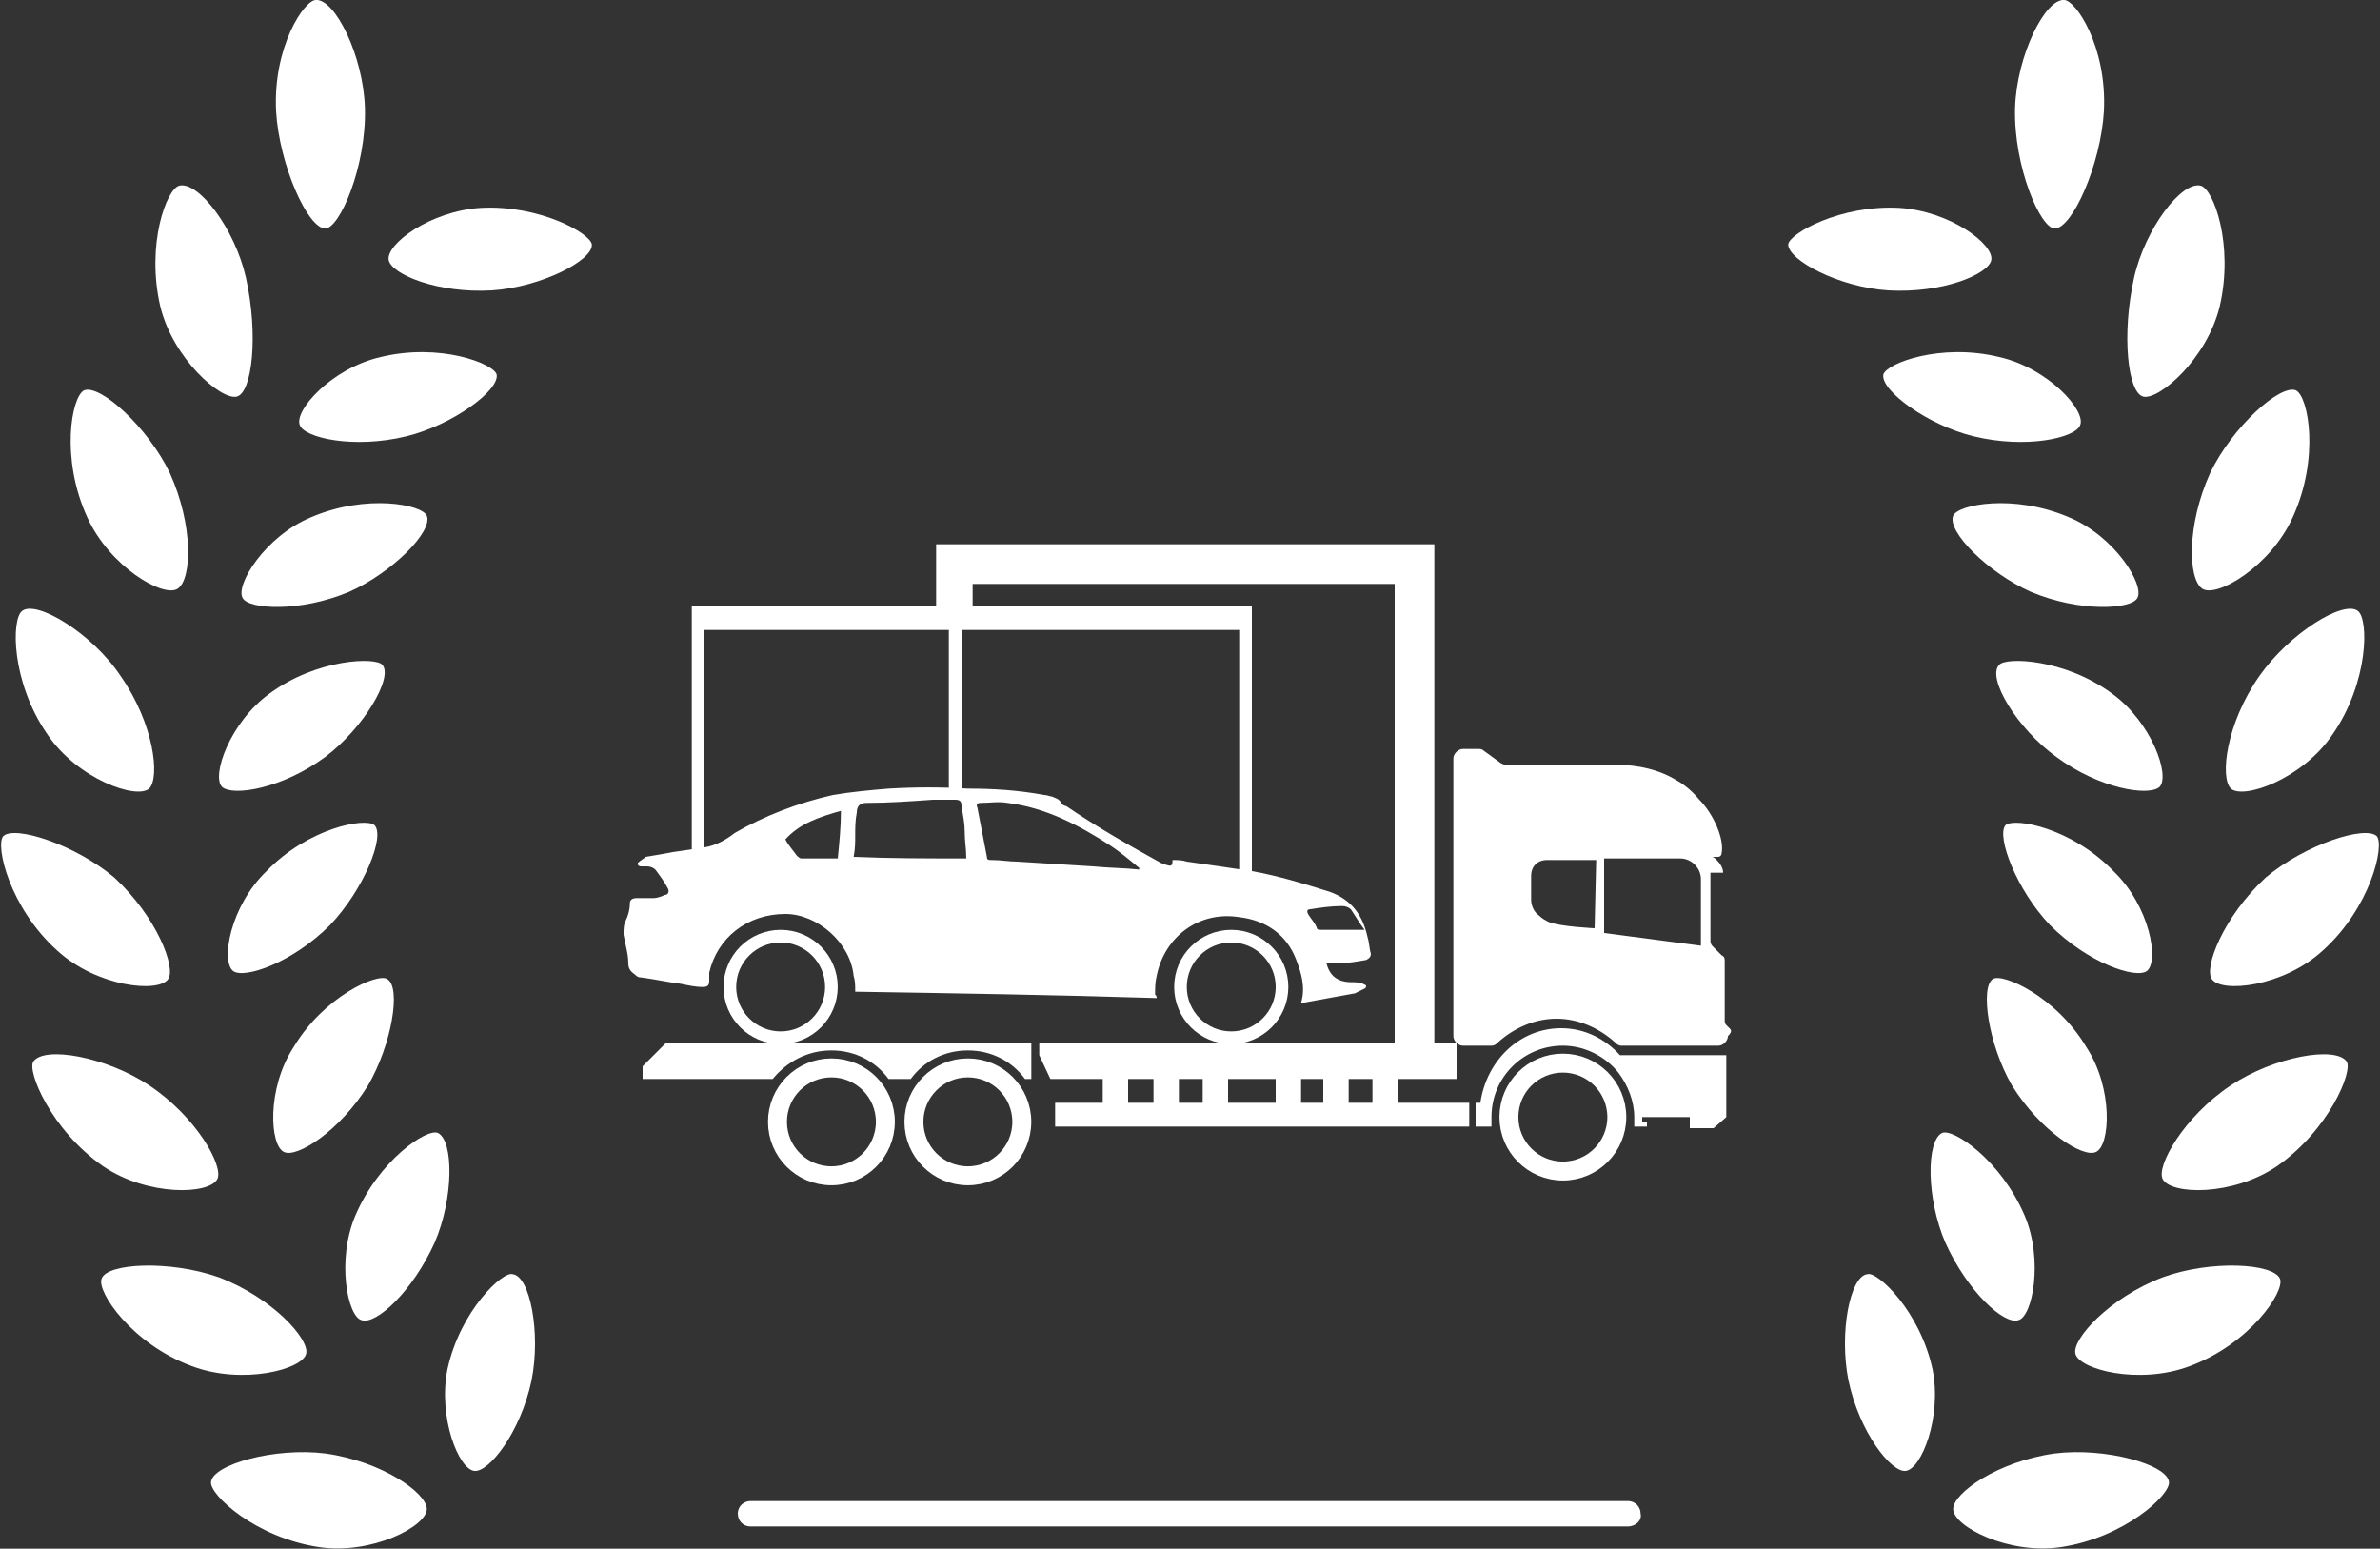 <?xml version="1.0" encoding="UTF-8"?>
<svg xmlns="http://www.w3.org/2000/svg" xmlns:xlink="http://www.w3.org/1999/xlink" version="1.1" id="Layer_1" x="0px" y="0px" viewBox="0 0 150 97.6" style="enable-background:new 0 0 150 97.6;" xml:space="preserve">
<rect x="0" y="0" width="150" height="97.6" fill="#333333" stroke="none"/>
<style type="text/css">
	.st0{fill:none;stroke:#FFFFFF;stroke-width:1.194;stroke-miterlimit:10;}
	.st1{fill:none;stroke:#FFFFFF;stroke-width:1.194;stroke-miterlimit:10;}
	.st2{fill:#FFFFFF;}
	.st3{fill:none;stroke:#FFFFFF;stroke-width:0.796;stroke-miterlimit:10;}
</style>
<g>
	<g>
		<g>
			<g>
				<g>
					<circle class="st0" cx="52.4" cy="70.7" r="3.4"></circle>
					<ellipse class="st1" cx="61" cy="70.7" rx="3.4" ry="3.4"></ellipse>
					<path class="st2" d="M52.4,66.2c1.5,0,2.8,0.7,3.6,1.8c0.4,0,0.9,0,1.4,0c0.8-1.1,2.1-1.8,3.6-1.8c1.5,0,2.8,0.7,3.6,1.8       c0.2,0,0.3,0,0.4,0v-2.3h-23l-1.5,1.5c0,0,0,0.5,0,0.8c2.7,0,5.5,0,8.2,0C49.6,66.9,50.9,66.2,52.4,66.2z"></path>
				</g>
				<g>
					<polygon class="st2" points="91.8,65.7 65.5,65.7 65.5,66.5 66.2,68 91.8,68      "></polygon>
					<rect x="66.5" y="69.5" class="st2" width="26.1" height="1.5"></rect>
					<g>
						<rect x="69.5" y="67.8" class="st2" width="1.6" height="2"></rect>
						<rect x="72.7" y="67.8" class="st2" width="1.6" height="2"></rect>
						<rect x="75.8" y="67.8" class="st2" width="1.6" height="2"></rect>
						<rect x="80.4" y="67.8" class="st2" width="1.6" height="2"></rect>
						<rect x="83.4" y="67.8" class="st2" width="1.6" height="2"></rect>
						<rect x="86.5" y="67.8" class="st2" width="1.6" height="2"></rect>
					</g>
				</g>
				<g>
					<circle class="st0" cx="98.5" cy="70.4" r="3.4"></circle>
					<path class="st2" d="M102.1,66.5c-0.9-1-2.2-1.7-3.7-1.7c-2.6,0-4.7,2-5.1,4.7H93V71h0.3h0.5h0.2c0-0.2,0-0.4,0-0.6       c0-2.5,2-4.5,4.5-4.5c1.4,0,2.7,0.7,3.5,1.7c0.6,0.8,1,1.8,1,2.8c0,0.2,0,0.4,0,0.6h0.1h0.3h0.4v-0.3h-0.3c0-0.1,0-0.2,0-0.3h3       v0.7h1.5l0.8-0.7v-3.9L102.1,66.5L102.1,66.5z"></path>
					<path class="st2" d="M109,64.8l-0.2-0.2c-0.1-0.1-0.1-0.2-0.1-0.4v-3.6c0-0.2,0-0.3-0.2-0.4l-0.5-0.5c-0.1-0.1-0.2-0.2-0.2-0.4       V55h0.8l0,0c0-0.3-0.2-0.6-0.4-0.8c-0.1-0.1-0.2-0.2-0.3-0.2h0c0,0,0.3,0,0.4,0c0.1,0,0.2-0.1,0.2-0.2c0.2-0.9-0.5-2.5-1.4-3.4       c-0.4-0.5-1-1-1.4-1.2c-1.1-0.7-2.5-1-3.8-1H95c-0.1,0-0.2,0-0.4-0.1l-1.1-0.8c-0.1-0.1-0.2-0.1-0.4-0.1h-0.9       c-0.3,0-0.6,0.3-0.6,0.6v17.5c0,0.3,0.3,0.6,0.6,0.6h1.8c0.2,0,0.3-0.1,0.4-0.2c1-0.9,2.3-1.5,3.7-1.5c1.4,0,2.7,0.6,3.7,1.5       c0.1,0.1,0.2,0.2,0.4,0.2h6.1c0.3,0,0.6-0.3,0.6-0.6C109.2,65,109.1,64.9,109,64.8z M100.5,58.5c0,0-2.2-0.1-2.9-0.4       c-0.2-0.1-0.4-0.2-0.6-0.4c-0.3-0.2-0.5-0.6-0.5-1v-1.5c0-0.6,0.4-1,1-1h3.1L100.5,58.5z M107.2,59.6l-6.1-0.8v-4.7h4.8       c0.7,0,1.3,0.6,1.3,1.3V59.6z"></path>
				</g>
			</g>
			<g>
				<path class="st2" d="M72.9,62.9c-6.4-0.2-12.7-0.3-19-0.4c0-0.4,0-0.7-0.1-1c-0.2-2.1-2.3-3.9-4.3-3.9c-2.4,0-4.3,1.5-4.8,3.7      c0,0.2,0,0.4,0,0.5c0,0.3-0.1,0.4-0.4,0.4c-0.5,0-0.9-0.1-1.4-0.2c-0.8-0.1-1.7-0.3-2.5-0.4c-0.2,0-0.3-0.1-0.4-0.2      c-0.3-0.2-0.4-0.4-0.4-0.7c0-0.6-0.2-1.2-0.3-1.8c0-0.3,0-0.6,0.1-0.8c0.2-0.4,0.3-0.8,0.3-1.2c0-0.2,0.2-0.3,0.4-0.3      c0.4,0,0.8,0,1.1,0c0.2,0,0.5-0.1,0.7-0.2c0.2,0,0.3-0.2,0.2-0.4c-0.2-0.4-0.5-0.8-0.8-1.2c-0.1-0.1-0.3-0.2-0.5-0.2      c-0.2,0-0.3,0-0.4,0c-0.2,0-0.3-0.2-0.1-0.3c0.1-0.1,0.3-0.2,0.4-0.3c0.6-0.1,1.2-0.2,1.7-0.3c0.7-0.1,1.4-0.2,2-0.3      c0.7-0.1,1.4-0.5,1.9-0.9c1.9-1.1,4-1.9,6.2-2.4c1.2-0.2,2.3-0.3,3.5-0.4c1.7-0.1,3.3-0.1,5,0c1.6,0,3.2,0.1,4.8,0.4      c0.2,0,0.4,0.1,0.5,0.1c0.2,0.1,0.4,0.1,0.6,0.4c0,0.1,0.2,0.2,0.3,0.2c1.9,1.3,4,2.5,6,3.6c0.1,0,0.2,0.1,0.3,0.1      c0.3,0.1,0.4,0.1,0.4-0.3c0.3,0,0.6,0,0.9,0.1c1.4,0.2,2.8,0.4,4.1,0.6c1.7,0.3,3.3,0.8,4.9,1.3c1.4,0.5,2.1,1.5,2.4,2.9      c0.1,0.3,0.1,0.7,0.2,1c0,0.2-0.1,0.3-0.3,0.4c-0.6,0.1-1.1,0.2-1.7,0.2c-0.2,0-0.5,0-0.8,0c0.2,0.8,0.7,1.2,1.6,1.2      c0.2,0,0.5,0,0.7,0.1c0,0,0.2,0.1,0.2,0.1c0,0,0,0.2-0.1,0.2c-0.2,0.1-0.4,0.2-0.6,0.3c-1.1,0.2-2.2,0.4-3.3,0.6c0,0,0,0-0.1,0      c0.3-1,0-1.9-0.3-2.7c-0.6-1.6-1.9-2.5-3.6-2.7c-2.5-0.4-4.7,1.2-5.2,3.7c-0.1,0.4-0.1,0.8-0.1,1.2      C72.9,62.7,72.9,62.9,72.9,62.9z M71.8,54.8c0,0,0-0.1,0-0.1c-0.6-0.5-1.2-1-1.8-1.4c-2-1.3-4.1-2.4-6.5-2.7      c-0.6-0.1-1.1,0-1.7,0c-0.2,0-0.3,0.1-0.2,0.3c0.2,1,0.4,2.1,0.6,3.1c0,0.2,0.1,0.2,0.3,0.2c0.6,0,1.1,0.1,1.6,0.1      c1.6,0.1,3.2,0.2,4.8,0.3C69.9,54.7,70.9,54.7,71.8,54.8z M60.9,54.1c0-0.6-0.1-1.1-0.1-1.7c0-0.5-0.1-1-0.2-1.6      c0-0.3-0.1-0.4-0.4-0.4c-0.5,0-0.9,0-1.4,0c-1.4,0.1-2.8,0.2-4.2,0.2c-0.4,0-0.6,0.2-0.6,0.6c-0.1,0.5-0.1,1-0.1,1.4      c0,0.5,0,0.9-0.1,1.4C56.1,54.1,58.4,54.1,60.9,54.1z M49.5,52.9c0.2,0.4,0.5,0.7,0.7,1c0.1,0.1,0.2,0.2,0.3,0.2      c0.6,0,1.3,0,1.9,0c0.1,0,0.2,0,0.4,0c0.1-1,0.2-2,0.2-3C51.6,51.5,50.4,51.9,49.5,52.9z M86,58.6c-0.3-0.4-0.6-0.9-0.8-1.2      c-0.1-0.2-0.4-0.3-0.6-0.3c-0.7,0-1.4,0.1-2,0.2c-0.2,0-0.3,0.1-0.1,0.4c0.2,0.3,0.4,0.5,0.5,0.8c0,0.1,0.2,0.1,0.3,0.1      c0.6,0,1.2,0,1.8,0C85.3,58.6,85.6,58.6,86,58.6z"></path>
				<circle class="st3" cx="49.2" cy="62.2" r="3.2"></circle>
				<circle class="st3" cx="77.6" cy="62.2" r="3.2"></circle>
			</g>
			<g>
				<polygon class="st2" points="44.4,38.2 44,38.2 43.6,38.2 43.6,55 44.4,55 44.4,39.7 78.1,39.7 78.1,55.5 78.9,55.5 78.9,39.7       78.9,38.6 78.9,38.2     "></polygon>
				<rect x="59.8" y="39.5" class="st2" width="0.8" height="10.9"></rect>
				<polygon class="st2" points="61.3,34.3 59.8,34.3 59,34.3 59,38.6 61.3,38.6 61.3,36.8 87.9,36.8 87.9,66.1 90.4,66.1       90.4,36.8 90.4,34.7 90.4,34.3     "></polygon>
			</g>
		</g>
	</g>
	<g>
		<g>
			<g>
				<path class="st2" d="M23,6.8c0.1,3.7-1.6,7.6-2.5,7.6c-1.1,0-2.9-4-3.1-7.4c-0.2-4.1,1.8-7,2.5-7C21.1-0.1,22.9,3.5,23,6.8z"></path>
				<path class="st2" d="M15.5,17.5c0.8,3.6,0.4,7.3-0.6,7.5c-1,0.2-4-2.4-4.8-5.7c-0.9-3.9,0.4-7.4,1.2-7.6      C12.5,11.4,14.8,14.4,15.5,17.5z"></path>
				<path class="st2" d="M10.7,29.8c1.5,3.3,1.4,6.7,0.5,7.3c-0.9,0.6-4.3-1.4-5.7-4.5c-1.7-3.7-1-7.6-0.2-8      C6.3,24.2,9.3,26.9,10.7,29.8z"></path>
				<path class="st2" d="M7.6,42.6c2.1,3,2.5,6.4,1.8,7.1c-0.8,0.7-4.5-0.6-6.4-3.4c-2.3-3.3-2.3-7.3-1.6-7.8      C2.3,37.8,5.8,39.9,7.6,42.6z"></path>
				<path class="st2" d="M7.2,55.3c2.7,2.5,3.9,5.7,3.4,6.4c-0.6,0.9-4.5,0.5-7-1.8c-3-2.7-3.9-6.6-3.4-7.2      C0.9,52,4.7,53.2,7.2,55.3z"></path>
				<path class="st2" d="M9.4,68.4c3,2,4.7,5.1,4.3,5.9c-0.5,1-4.4,1.1-7.2-0.8c-3.3-2.3-4.8-6-4.4-6.6C2.8,65.9,6.7,66.6,9.4,68.4z      "></path>
				<path class="st2" d="M13.8,80.5c3.4,1.3,5.7,3.9,5.5,4.8c-0.2,1-4,2-7.2,0.8c-3.8-1.4-6-4.7-5.7-5.5      C6.7,79.6,10.7,79.4,13.8,80.5z"></path>
				<path class="st2" d="M20.5,91.6c3.6,0.5,6.4,2.5,6.4,3.5c0,1.1-3.5,2.9-6.8,2.4c-4-0.6-6.9-3.3-6.8-4.1      C13.4,92.3,17.3,91.2,20.5,91.6z"></path>
				<path class="st2" d="M33.5,87c-0.7,3.3-2.7,5.8-3.6,5.7c-1-0.1-2.3-3.4-1.7-6.4c0.8-3.7,3.5-6.2,4.1-6      C33.4,80.4,34.1,84,33.5,87z"></path>
				<path class="st2" d="M27.4,78.3c-1.4,3.1-3.7,5.2-4.6,4.9c-0.9-0.2-1.6-3.8-0.4-6.6c1.5-3.5,4.5-5.5,5.2-5.2      C28.6,71.9,28.6,75.5,27.4,78.3z"></path>
				<path class="st2" d="M23.2,68.4c-1.8,2.9-4.5,4.6-5.3,4.2c-0.9-0.4-1.1-4,0.6-6.6c1.9-3.2,5.3-4.7,5.9-4.3      C25.3,62.2,24.7,65.8,23.2,68.4z"></path>
				<path class="st2" d="M20.8,58.3c-2.4,2.4-5.4,3.4-6.1,2.9c-0.8-0.6-0.2-4.1,2.1-6.3c2.6-2.7,6.2-3.4,6.8-2.9      C24.3,52.7,22.9,56.1,20.8,58.3z"></path>
				<path class="st2" d="M20.5,47.7c-2.7,2-5.8,2.5-6.5,1.9c-0.7-0.7,0.5-4.1,3-5.9c3-2.2,6.7-2.3,7.1-1.8      C24.8,42.7,22.9,45.9,20.5,47.7z"></path>
				<path class="st2" d="M22,37.3c-3.1,1.3-6.3,1.1-6.7,0.4c-0.5-0.8,1.4-3.9,4.3-5.1c3.5-1.5,7-0.8,7.3-0.1      C27.3,33.5,24.7,36.1,22,37.3z"></path>
				<path class="st2" d="M25.6,27.5c-3.3,0.8-6.4,0.1-6.7-0.7c-0.4-0.9,2-3.6,5.1-4.3c3.7-0.9,7.1,0.4,7.3,1.1      C31.5,24.6,28.5,26.8,25.6,27.5z"></path>
				<path class="st2" d="M31,18.3c-3.4,0.2-6.3-1-6.5-1.9c-0.2-1,2.6-3.1,5.8-3.3c3.7-0.2,6.9,1.6,7,2.3      C37.4,16.4,34.1,18.1,31,18.3z"></path>
			</g>
			<g>
				<path class="st2" d="M127,6.8c-0.1,3.7,1.6,7.6,2.5,7.6c1.1,0,2.9-4,3.1-7.4c0.2-4.1-1.8-7-2.5-7C128.9-0.1,127.1,3.5,127,6.8z"></path>
				<path class="st2" d="M134.5,17.5c-0.8,3.6-0.4,7.3,0.6,7.5c1,0.2,4-2.4,4.8-5.7c0.9-3.9-0.4-7.4-1.2-7.6      C137.5,11.4,135.2,14.4,134.5,17.5z"></path>
				<path class="st2" d="M139.3,29.8c-1.5,3.3-1.4,6.7-0.5,7.3c0.9,0.6,4.3-1.4,5.7-4.5c1.7-3.7,1-7.6,0.2-8      C143.7,24.2,140.7,26.9,139.3,29.8z"></path>
				<path class="st2" d="M142.4,42.6c-2.1,3-2.5,6.4-1.8,7.1c0.8,0.7,4.5-0.6,6.4-3.4c2.3-3.3,2.3-7.3,1.6-7.8      C147.7,37.8,144.3,39.9,142.4,42.6z"></path>
				<path class="st2" d="M142.8,55.3c-2.7,2.5-3.9,5.7-3.4,6.4c0.6,0.9,4.5,0.5,7-1.8c3-2.7,3.9-6.6,3.4-7.2      C149.1,52,145.3,53.2,142.8,55.3z"></path>
				<path class="st2" d="M140.6,68.4c-3,2-4.7,5.1-4.3,5.9c0.5,1,4.4,1.1,7.2-0.8c3.3-2.3,4.8-6,4.4-6.6      C147.2,65.9,143.3,66.6,140.6,68.4z"></path>
				<path class="st2" d="M136.3,80.5c-3.4,1.3-5.7,3.9-5.5,4.8c0.2,1,4,2,7.2,0.8c3.8-1.4,6-4.7,5.7-5.5      C143.3,79.6,139.3,79.4,136.3,80.5z"></path>
				<path class="st2" d="M129.5,91.6c-3.6,0.5-6.4,2.5-6.4,3.5c0,1.1,3.5,2.9,6.8,2.4c4-0.6,6.9-3.3,6.8-4.1      C136.6,92.3,132.7,91.2,129.5,91.6z"></path>
				<path class="st2" d="M116.5,87c0.7,3.3,2.7,5.8,3.6,5.7c1-0.1,2.3-3.4,1.7-6.4c-0.8-3.7-3.5-6.2-4.1-6      C116.6,80.4,115.9,84,116.5,87z"></path>
				<path class="st2" d="M122.6,78.3c1.4,3.1,3.7,5.2,4.6,4.9c0.9-0.2,1.6-3.8,0.4-6.6c-1.5-3.5-4.5-5.5-5.2-5.2      C121.4,71.9,121.4,75.5,122.6,78.3z"></path>
				<path class="st2" d="M126.8,68.4c1.8,2.9,4.5,4.6,5.3,4.2c0.9-0.4,1.1-4-0.6-6.6c-1.9-3.2-5.3-4.7-5.9-4.3      C124.8,62.2,125.3,65.8,126.8,68.4z"></path>
				<path class="st2" d="M129.2,58.3c2.4,2.4,5.4,3.4,6.1,2.9c0.8-0.6,0.2-4.1-2.1-6.3c-2.6-2.7-6.2-3.4-6.8-2.9      C125.8,52.7,127.1,56.1,129.2,58.3z"></path>
				<path class="st2" d="M129.6,47.7c2.7,2,5.8,2.5,6.5,1.9c0.7-0.7-0.5-4.1-3-5.9c-3-2.2-6.7-2.3-7.1-1.8      C125.2,42.7,127.1,45.9,129.6,47.7z"></path>
				<path class="st2" d="M128,37.3c3.1,1.3,6.3,1.1,6.7,0.4c0.5-0.8-1.4-3.9-4.3-5.1c-3.5-1.5-7-0.8-7.3-0.1      C122.7,33.5,125.3,36.1,128,37.3z"></path>
				<path class="st2" d="M124.4,27.5c3.3,0.8,6.4,0.1,6.7-0.7c0.4-0.9-2-3.6-5.1-4.3c-3.7-0.9-7.1,0.4-7.3,1.1      C118.5,24.6,121.5,26.8,124.4,27.5z"></path>
				<path class="st2" d="M119,18.3c3.4,0.2,6.3-1,6.5-1.9c0.2-1-2.6-3.1-5.8-3.3c-3.7-0.2-6.9,1.6-7,2.3      C112.7,16.4,115.9,18.1,119,18.3z"></path>
			</g>
			<path class="st2" d="M102.6,96.2H47.3c-0.5,0-0.8-0.4-0.8-0.8l0,0c0-0.5,0.4-0.8,0.8-0.8h55.3c0.5,0,0.8,0.4,0.8,0.8l0,0     C103.5,95.8,103.1,96.2,102.6,96.2z"></path>
		</g>
	</g>
</g>
</svg>
